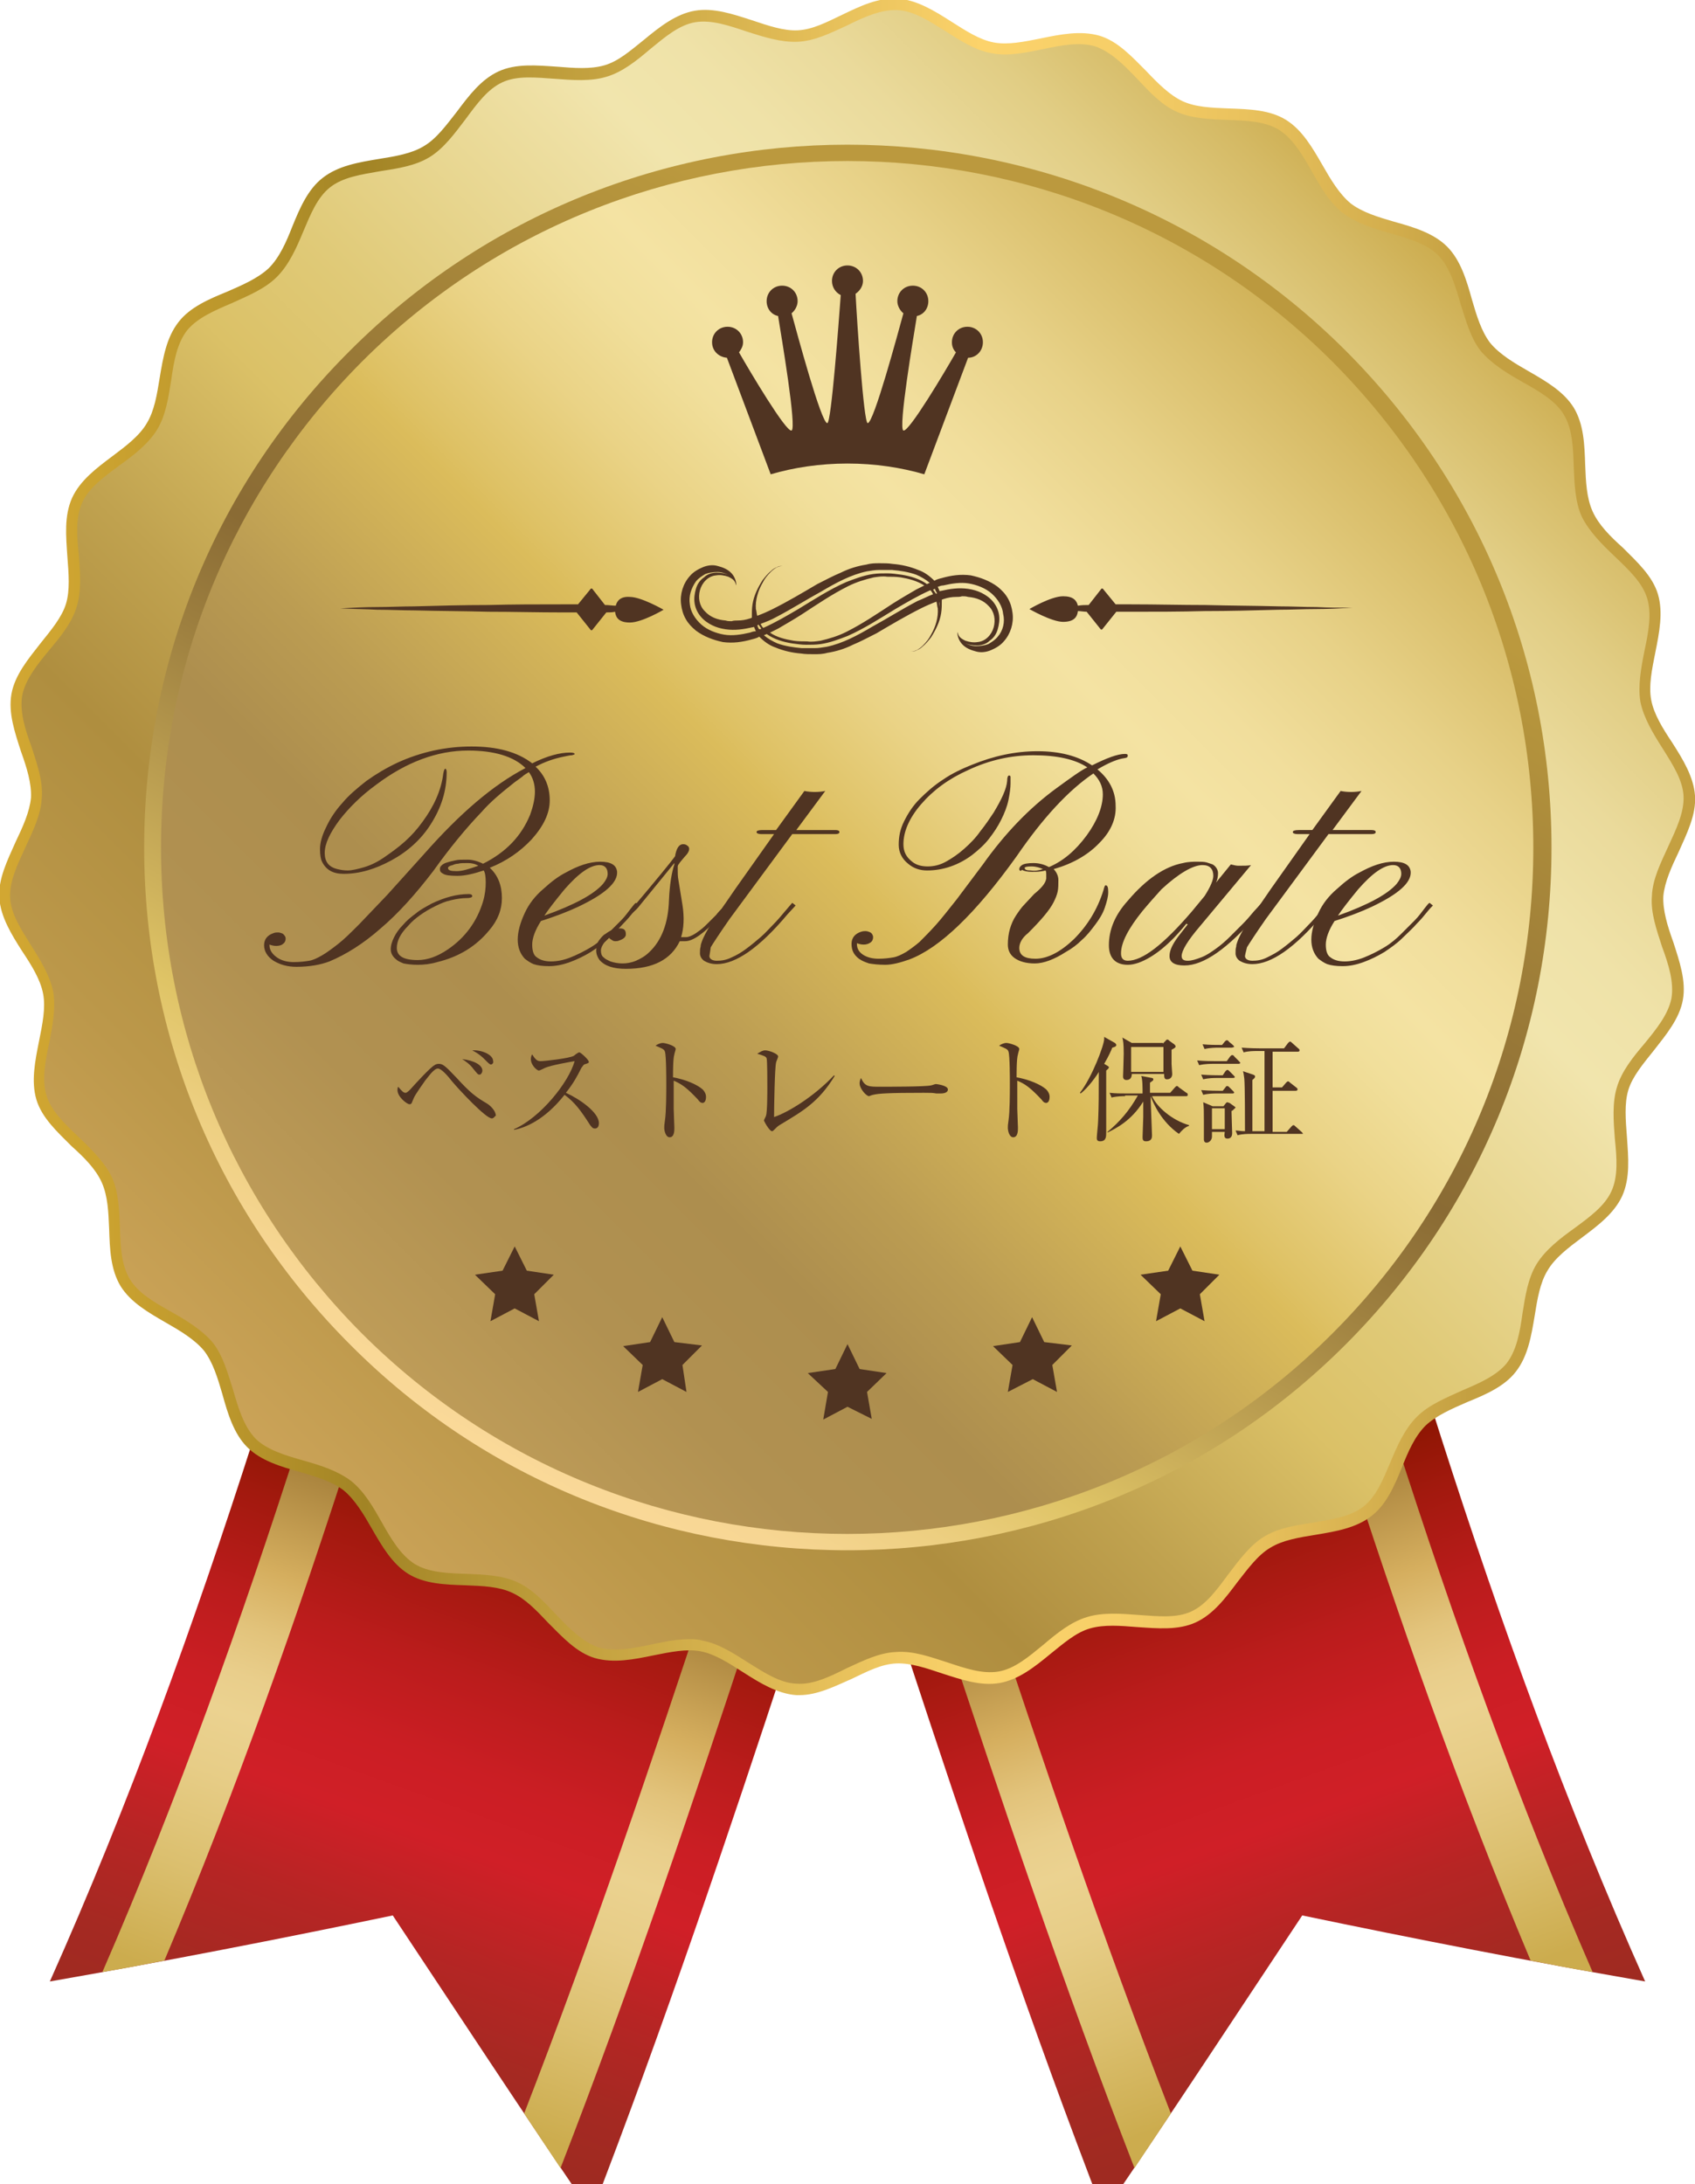 <?xml version="1.0" encoding="utf-8"?>
<!-- Generator: Adobe Illustrator 22.0.1, SVG Export Plug-In . SVG Version: 6.00 Build 0)  -->
<svg version="1.1" id="レイヤー_1" xmlns="http://www.w3.org/2000/svg" xmlns:xlink="http://www.w3.org/1999/xlink" x="0px"
	 y="0px" viewBox="0 0 251.6 324.2" style="enable-background:new 0 0 251.6 324.2;" xml:space="preserve">
<style type="text/css">
	.st0{fill:url(#SVGID_1_);}
	.st1{fill:url(#SVGID_2_);}
	.st2{fill:url(#SVGID_3_);}
	.st3{fill:url(#SVGID_4_);}
	.st4{fill:url(#SVGID_5_);}
	.st5{fill:url(#SVGID_6_);}
	.st6{fill:url(#SVGID_7_);}
	.st7{fill:url(#SVGID_8_);}
	.st8{fill:url(#SVGID_9_);}
	.st9{fill:url(#SVGID_10_);}
	.st10{fill:#503422;}
</style>
<g>
	<g>
		<g>
			<g>
				
					<linearGradient id="SVGID_1_" gradientUnits="userSpaceOnUse" x1="-473.244" y1="-904.981" x2="-473.244" y2="-1120.295" gradientTransform="matrix(0.941 0.34 -0.34 0.941 184.172 1321.088)">
					<stop  offset="0" style="stop-color:#9F2A21"/>
					<stop  offset="4.883747e-02" style="stop-color:#A52922"/>
					<stop  offset="0.114" style="stop-color:#B62524"/>
					<stop  offset="0.184" style="stop-color:#D01F27"/>
					<stop  offset="0.235" style="stop-color:#CB1E24"/>
					<stop  offset="0.297" style="stop-color:#BB1C1C"/>
					<stop  offset="0.366" style="stop-color:#A2190E"/>
					<stop  offset="0.421" style="stop-color:#891500"/>
					<stop  offset="0.616" style="stop-color:#861905"/>
					<stop  offset="0.852" style="stop-color:#7E2414"/>
					<stop  offset="1" style="stop-color:#762D21"/>
				</linearGradient>
				<path class="st0" d="M87.8,328.5c-10.1-14.8-19.8-29.6-29.5-44.2c-16.8,3.5-33.7,6.8-50.9,9.8c23.4-52.4,38.9-107.6,54.7-163.8
					c28.5,9.3,56.1,19.7,83,30.5C125.6,216.5,109.2,273.1,87.8,328.5z"/>
				
					<linearGradient id="SVGID_2_" gradientUnits="userSpaceOnUse" x1="-505.667" y1="-1091.119" x2="-505.667" y2="-912.475" gradientTransform="matrix(0.941 0.34 -0.34 0.941 184.172 1321.088)">
					<stop  offset="0" style="stop-color:#CEA962"/>
					<stop  offset="0.255" style="stop-color:#AB8643"/>
					<stop  offset="0.502" style="stop-color:#8E6929"/>
					<stop  offset="0.557" style="stop-color:#A47E39"/>
					<stop  offset="0.657" style="stop-color:#D5AE5E"/>
					<stop  offset="0.664" style="stop-color:#D7B162"/>
					<stop  offset="0.707" style="stop-color:#E2C37B"/>
					<stop  offset="0.747" style="stop-color:#E9CE8B"/>
					<stop  offset="0.779" style="stop-color:#EBD290"/>
					<stop  offset="0.83" style="stop-color:#E7CD87"/>
					<stop  offset="0.913" style="stop-color:#DBBF6E"/>
					<stop  offset="1" style="stop-color:#CCAC4E"/>
				</linearGradient>
				<path class="st1" d="M15.2,292.7c3.1-0.5,6.1-1.1,9.2-1.7c21.3-50.4,36.3-102.9,51.9-156.1c-2.5-0.9-5.1-1.7-7.7-2.6
					C52.9,187.1,37.6,241.2,15.2,292.7z"/>
				
					<linearGradient id="SVGID_3_" gradientUnits="userSpaceOnUse" x1="-439.569" y1="-1091.012" x2="-439.569" y2="-908.31" gradientTransform="matrix(0.941 0.34 -0.34 0.941 184.172 1321.088)">
					<stop  offset="0" style="stop-color:#CEA962"/>
					<stop  offset="0.255" style="stop-color:#AB8643"/>
					<stop  offset="0.502" style="stop-color:#8E6929"/>
					<stop  offset="0.557" style="stop-color:#A47E39"/>
					<stop  offset="0.657" style="stop-color:#D5AE5E"/>
					<stop  offset="0.664" style="stop-color:#D7B162"/>
					<stop  offset="0.707" style="stop-color:#E2C37B"/>
					<stop  offset="0.747" style="stop-color:#E9CE8B"/>
					<stop  offset="0.779" style="stop-color:#EBD290"/>
					<stop  offset="0.83" style="stop-color:#E7CD87"/>
					<stop  offset="0.913" style="stop-color:#DBBF6E"/>
					<stop  offset="1" style="stop-color:#CCAC4E"/>
				</linearGradient>
				<path class="st2" d="M77.8,313.7c1.8,2.7,3.6,5.4,5.4,8.1c20.9-53.9,36.9-109,55.8-163.5c-2.4-1-4.9-1.9-7.3-2.9
					C113.6,208.3,98,261.6,77.8,313.7z"/>
			</g>
			<g>
				
					<linearGradient id="SVGID_4_" gradientUnits="userSpaceOnUse" x1="-7151.556" y1="1505.488" x2="-7151.556" y2="1290.174" gradientTransform="matrix(-0.941 0.34 0.34 0.941 -7032.582 1321.088)">
					<stop  offset="0" style="stop-color:#9F2A21"/>
					<stop  offset="4.883747e-02" style="stop-color:#A52922"/>
					<stop  offset="0.114" style="stop-color:#B62524"/>
					<stop  offset="0.184" style="stop-color:#D01F27"/>
					<stop  offset="0.235" style="stop-color:#CB1E24"/>
					<stop  offset="0.297" style="stop-color:#BB1C1C"/>
					<stop  offset="0.366" style="stop-color:#A2190E"/>
					<stop  offset="0.421" style="stop-color:#891500"/>
					<stop  offset="0.616" style="stop-color:#861905"/>
					<stop  offset="0.852" style="stop-color:#7E2414"/>
					<stop  offset="1" style="stop-color:#762D21"/>
				</linearGradient>
				<path class="st3" d="M163.8,328.5c10.1-14.8,19.8-29.6,29.5-44.2c16.8,3.5,33.7,6.8,50.9,9.8c-23.4-52.4-38.9-107.6-54.7-163.8
					c-28.5,9.3-56.1,19.7-83,30.5C126,216.5,142.4,273.1,163.8,328.5z"/>
				
					<linearGradient id="SVGID_5_" gradientUnits="userSpaceOnUse" x1="-7183.98" y1="1319.35" x2="-7183.98" y2="1497.995" gradientTransform="matrix(-0.941 0.34 0.34 0.941 -7032.582 1321.088)">
					<stop  offset="0" style="stop-color:#CEA962"/>
					<stop  offset="0.255" style="stop-color:#AB8643"/>
					<stop  offset="0.502" style="stop-color:#8E6929"/>
					<stop  offset="0.557" style="stop-color:#A47E39"/>
					<stop  offset="0.657" style="stop-color:#D5AE5E"/>
					<stop  offset="0.664" style="stop-color:#D7B162"/>
					<stop  offset="0.707" style="stop-color:#E2C37B"/>
					<stop  offset="0.747" style="stop-color:#E9CE8B"/>
					<stop  offset="0.779" style="stop-color:#EBD290"/>
					<stop  offset="0.83" style="stop-color:#E7CD87"/>
					<stop  offset="0.913" style="stop-color:#DBBF6E"/>
					<stop  offset="1" style="stop-color:#CCAC4E"/>
				</linearGradient>
				<path class="st4" d="M236.4,292.7c-3.1-0.5-6.1-1.1-9.2-1.7C206,240.6,191,188.1,175.3,134.9c2.5-0.9,5.1-1.7,7.7-2.6
					C198.7,187.1,214,241.2,236.4,292.7z"/>
				
					<linearGradient id="SVGID_6_" gradientUnits="userSpaceOnUse" x1="-7117.881" y1="1319.457" x2="-7117.881" y2="1502.159" gradientTransform="matrix(-0.941 0.34 0.34 0.941 -7032.582 1321.088)">
					<stop  offset="0" style="stop-color:#CEA962"/>
					<stop  offset="0.255" style="stop-color:#AB8643"/>
					<stop  offset="0.502" style="stop-color:#8E6929"/>
					<stop  offset="0.557" style="stop-color:#A47E39"/>
					<stop  offset="0.657" style="stop-color:#D5AE5E"/>
					<stop  offset="0.664" style="stop-color:#D7B162"/>
					<stop  offset="0.707" style="stop-color:#E2C37B"/>
					<stop  offset="0.747" style="stop-color:#E9CE8B"/>
					<stop  offset="0.779" style="stop-color:#EBD290"/>
					<stop  offset="0.83" style="stop-color:#E7CD87"/>
					<stop  offset="0.913" style="stop-color:#DBBF6E"/>
					<stop  offset="1" style="stop-color:#CCAC4E"/>
				</linearGradient>
				<path class="st5" d="M173.8,313.7c-1.8,2.7-3.6,5.4-5.4,8.1c-20.9-53.9-36.9-109-55.8-163.5c2.4-1,4.9-1.9,7.3-2.9
					C137.9,208.3,153.6,261.6,173.8,313.7z"/>
			</g>
		</g>
	</g>
	<g>
		<g>
			
				<linearGradient id="SVGID_7_" gradientUnits="userSpaceOnUse" x1="-184.256" y1="284.872" x2="66.072" y2="284.872" gradientTransform="matrix(0.707 -0.707 0.707 0.707 -33.867 -117.434)">
				<stop  offset="0" style="stop-color:#CBA358"/>
				<stop  offset="0.112" style="stop-color:#BC984A"/>
				<stop  offset="0.238" style="stop-color:#AF8E3F"/>
				<stop  offset="0.333" style="stop-color:#C0A24F"/>
				<stop  offset="0.452" style="stop-color:#DBC167"/>
				<stop  offset="0.532" style="stop-color:#E0CA78"/>
				<stop  offset="0.69" style="stop-color:#EFE1A6"/>
				<stop  offset="0.713" style="stop-color:#F1E5AD"/>
				<stop  offset="0.768" style="stop-color:#EFE2A8"/>
				<stop  offset="0.829" style="stop-color:#EADA9B"/>
				<stop  offset="0.893" style="stop-color:#E1CD84"/>
				<stop  offset="0.959" style="stop-color:#D5BA65"/>
				<stop  offset="1" style="stop-color:#CCAC4E"/>
			</linearGradient>
			<path class="st6" d="M214.3,37.3c3.5,3.5,3.3,10.4,6.3,14.2c3.1,3.9,9.8,5.3,12.3,9.5c2.6,4.3,0.7,10.8,2.7,15.3
				c2,4.5,8.2,7.5,9.6,12.2c1.5,4.7-1.9,10.7-1,15.5c0.9,4.9,6.1,9.2,6.4,14.2c0.3,4.9-4.4,9.9-4.7,14.8c-0.3,4.9,3.8,10.4,2.9,15.3
				c-0.9,4.9-6.6,8.5-8.1,13.3c-1.5,4.7,1.2,11-0.9,15.5c-2,4.5-8.5,6.7-11.1,10.9c-2.5,4.2-1.5,10.9-4.6,14.9
				c-3,3.8-9.8,4.4-13.4,8c-3.5,3.5-4.1,10.3-8,13.4c-3.9,3.1-10.7,2-14.9,4.6c-4.3,2.6-6.5,9-10.9,11.1c-4.5,2-10.8-0.6-15.5,0.9
				c-4.7,1.5-8.4,7.2-13.3,8.1c-4.9,0.9-10.4-3.2-15.3-2.9c-4.9,0.3-9.9,5-14.8,4.7c-4.9-0.3-9.3-5.6-14.2-6.4
				c-4.9-0.9-10.8,2.5-15.5,1c-4.7-1.5-7.7-7.6-12.2-9.6c-4.5-2-11.1-0.2-15.3-2.7c-4.2-2.5-5.6-9.2-9.5-12.3
				c-3.8-3-10.7-2.8-14.2-6.3c-3.5-3.5-3.3-10.4-6.3-14.2c-3.1-3.9-9.8-5.3-12.3-9.5c-2.6-4.3-0.7-10.8-2.7-15.3
				c-2-4.5-8.2-7.5-9.6-12.2c-1.5-4.7,1.9-10.7,1-15.5c-0.9-4.9-6.1-9.2-6.4-14.2c-0.3-4.9,4.4-9.9,4.7-14.8
				c0.3-4.9-3.8-10.4-2.9-15.3c0.9-4.9,6.6-8.5,8.1-13.3c1.5-4.7-1.2-11,0.9-15.5c2-4.5,8.5-6.7,11.1-10.9
				c2.5-4.2,1.5-10.9,4.6-14.9c3-3.8,9.8-4.4,13.4-8c3.5-3.5,4.1-10.3,8-13.4c3.9-3.1,10.7-2,14.9-4.6c4.3-2.6,6.5-9,10.9-11.1
				c4.5-2,10.8,0.6,15.5-0.9c4.7-1.5,8.4-7.2,13.3-8.1c4.9-0.9,10.4,3.2,15.3,2.9c4.9-0.3,9.9-5,14.8-4.7c4.9,0.3,9.3,5.6,14.2,6.4
				c4.9,0.9,10.8-2.5,15.5-1c4.7,1.5,7.7,7.6,12.2,9.6c4.5,2,11.1,0.2,15.3,2.7c4.2,2.5,5.6,9.2,9.5,12.3
				C203.9,34,210.7,33.7,214.3,37.3z"/>
			<g>
				<linearGradient id="SVGID_8_" gradientUnits="userSpaceOnUse" x1="251.566" y1="125.783" x2="9.094947e-13" y2="125.783">
					<stop  offset="0.133" style="stop-color:#C4A041"/>
					<stop  offset="0.18" style="stop-color:#D3AE4D"/>
					<stop  offset="0.266" style="stop-color:#EAC25D"/>
					<stop  offset="0.348" style="stop-color:#F7CF68"/>
					<stop  offset="0.421" style="stop-color:#FCD36B"/>
					<stop  offset="0.716" style="stop-color:#B49433"/>
					<stop  offset="0.785" style="stop-color:#A28425"/>
					<stop  offset="0.867" style="stop-color:#BC972C"/>
					<stop  offset="0.942" style="stop-color:#CCA330"/>
					<stop  offset="1" style="stop-color:#D2A732"/>
				</linearGradient>
				<path class="st7" d="M118.7,251.6c-0.2,0-0.3,0-0.5,0c-2.8-0.2-5.4-1.8-7.9-3.4c-2.2-1.4-4.2-2.7-6.3-3.1
					c-2.1-0.4-4.5,0.1-7,0.6c-2.9,0.6-5.9,1.2-8.7,0.4c-2.7-0.8-4.8-3.1-6.9-5.2c-1.8-1.9-3.4-3.6-5.4-4.5c-1.9-0.9-4.3-1-6.9-1.1
					c-3-0.1-6.1-0.2-8.5-1.7c-2.4-1.5-3.9-4.1-5.4-6.7c-1.2-2.1-2.5-4.3-4.2-5.7c-1.7-1.3-4-2-6.4-2.7c-2.9-0.8-5.9-1.7-7.9-3.7
					c-2-2-2.9-5-3.7-7.9c-0.7-2.4-1.4-4.7-2.7-6.4c-1.4-1.7-3.6-3-5.7-4.2c-2.6-1.5-5.2-3-6.7-5.4c-1.5-2.5-1.6-5.5-1.7-8.5
					c-0.1-2.5-0.2-4.9-1.1-6.9c-0.9-2-2.6-3.7-4.5-5.4c-2.1-2.1-4.4-4.2-5.2-6.9c-0.8-2.7-0.2-5.7,0.4-8.7c0.5-2.5,1-4.9,0.6-7
					c-0.4-2.1-1.7-4.2-3.1-6.3c-1.6-2.5-3.2-5.1-3.4-7.9c-0.2-2.8,1.2-5.6,2.4-8.3c1.1-2.3,2.1-4.5,2.3-6.6c0.1-2.1-0.6-4.4-1.5-6.9
					c-0.9-2.8-1.9-5.7-1.4-8.5c0.5-2.8,2.5-5.2,4.3-7.5c1.6-2,3.2-3.9,3.8-5.9c0.6-2,0.4-4.4,0.2-7c-0.2-3-0.5-6,0.7-8.7
					c1.2-2.6,3.6-4.4,6-6.2c2-1.5,4-3,5.1-4.9c1.1-1.8,1.5-4.2,1.9-6.7c0.5-3,1-6,2.8-8.3c1.7-2.2,4.5-3.4,7.2-4.5
					c2.3-1,4.6-2,6.2-3.5c1.6-1.6,2.6-3.9,3.5-6.2c1.1-2.7,2.3-5.5,4.5-7.2c2.3-1.8,5.3-2.3,8.3-2.8c2.5-0.4,4.9-0.8,6.7-1.9
					c1.9-1.1,3.4-3.2,4.9-5.1c1.8-2.4,3.6-4.8,6.2-6c2.6-1.2,5.7-0.9,8.7-0.7c2.5,0.2,4.9,0.4,7-0.2c2.1-0.6,3.9-2.2,5.9-3.8
					c2.3-1.9,4.7-3.8,7.5-4.3c2.8-0.5,5.7,0.5,8.5,1.4c2.4,0.8,4.7,1.6,6.8,1.5c2.2-0.1,4.3-1.2,6.6-2.3c2.7-1.3,5.4-2.6,8.3-2.4
					c2.8,0.2,5.4,1.8,7.9,3.4c2.2,1.4,4.2,2.7,6.3,3.1c2.1,0.4,4.5-0.1,7-0.6c2.9-0.6,5.9-1.2,8.7-0.4c2.7,0.8,4.8,3.1,6.9,5.2
					c1.8,1.9,3.5,3.6,5.4,4.5c1.9,0.9,4.3,1,6.9,1.1c3,0.1,6.1,0.2,8.5,1.7c2.4,1.5,3.9,4.1,5.4,6.7c1.2,2.1,2.5,4.3,4.2,5.7
					c1.7,1.3,4,2,6.4,2.7c2.9,0.8,5.9,1.7,7.9,3.7l0,0l0,0c2,2,2.9,5,3.7,7.9c0.7,2.4,1.4,4.7,2.7,6.4c1.4,1.7,3.6,3,5.7,4.2
					c2.6,1.5,5.2,3,6.7,5.4c1.5,2.5,1.6,5.5,1.7,8.5c0.1,2.5,0.2,4.9,1.1,6.9c0.9,2,2.6,3.7,4.5,5.4c2.1,2.1,4.4,4.2,5.2,6.9
					c0.8,2.7,0.2,5.7-0.4,8.7c-0.5,2.5-1,4.9-0.6,7c0.4,2.1,1.7,4.2,3.1,6.3c1.6,2.5,3.2,5.1,3.4,7.9c0.2,2.8-1.2,5.6-2.4,8.3
					c-1.1,2.3-2.1,4.5-2.3,6.6c-0.1,2.1,0.6,4.4,1.5,6.9c0.9,2.8,1.9,5.7,1.4,8.5c-0.5,2.8-2.5,5.2-4.3,7.5c-1.6,2-3.2,3.9-3.8,5.9
					c-0.6,2-0.4,4.4-0.2,7c0.2,3,0.5,6-0.7,8.7c-1.2,2.6-3.6,4.4-6,6.2c-2,1.5-4,3-5.1,4.9c-1.1,1.8-1.5,4.2-1.9,6.7
					c-0.5,3-1,6-2.8,8.3c-1.7,2.2-4.5,3.4-7.2,4.5c-2.3,1-4.6,2-6.2,3.5c-1.6,1.6-2.6,3.9-3.5,6.2c-1.1,2.7-2.3,5.5-4.5,7.2
					c-2.3,1.8-5.3,2.3-8.3,2.8c-2.5,0.4-4.9,0.8-6.7,1.9c-1.9,1.1-3.4,3.2-4.9,5.1c-1.8,2.4-3.6,4.8-6.2,6c-2.6,1.2-5.7,0.9-8.7,0.7
					c-2.5-0.2-4.9-0.4-7,0.2c-2.1,0.6-3.9,2.2-5.9,3.8c-2.3,1.9-4.7,3.8-7.5,4.3c-2.8,0.5-5.7-0.5-8.5-1.4c-2.4-0.8-4.7-1.6-6.9-1.5
					c-2.2,0.1-4.3,1.2-6.6,2.3C123.9,250.3,121.3,251.6,118.7,251.6z M102.3,243.3c0.6,0,1.3,0,1.9,0.2c2.4,0.4,4.7,1.9,6.9,3.3
					c2.4,1.5,4.7,3,7.1,3.1c2.4,0.2,4.9-1,7.5-2.3c2.4-1.1,4.8-2.3,7.3-2.4c2.5-0.2,5,0.7,7.5,1.5c2.7,0.9,5.3,1.8,7.7,1.4
					c2.4-0.4,4.5-2.2,6.7-4c2-1.7,4.1-3.4,6.5-4.1c2.3-0.7,5-0.5,7.6-0.3c2.9,0.2,5.6,0.5,7.8-0.5c2.2-1,3.8-3.2,5.5-5.5
					c1.6-2.1,3.2-4.3,5.3-5.6c2.1-1.3,4.7-1.7,7.3-2.1c2.9-0.5,5.6-0.9,7.5-2.4c1.9-1.5,2.9-4,4-6.6c1-2.4,2.1-4.9,3.9-6.7
					c1.8-1.8,4.3-2.8,6.7-3.9c2.6-1.1,5.1-2.2,6.6-4c1.5-1.9,2-4.6,2.4-7.5c0.4-2.5,0.8-5.2,2.1-7.3c1.3-2.1,3.5-3.8,5.6-5.3
					c2.3-1.7,4.5-3.3,5.5-5.5c1-2.2,0.8-4.9,0.5-7.8c-0.2-2.6-0.4-5.3,0.3-7.6c0.7-2.4,2.4-4.5,4.1-6.5c1.8-2.2,3.5-4.3,4-6.7
					c0.4-2.4-0.4-5-1.4-7.7c-0.8-2.5-1.7-5-1.5-7.5c0.1-2.5,1.3-4.9,2.4-7.3c1.2-2.6,2.4-5.1,2.3-7.5c-0.1-2.4-1.6-4.7-3.1-7.1
					c-1.4-2.2-2.8-4.5-3.3-6.9c-0.4-2.4,0.1-5.1,0.6-7.6c0.6-2.8,1.1-5.5,0.4-7.8c-0.7-2.3-2.7-4.2-4.8-6.2
					c-1.9-1.8-3.8-3.7-4.9-5.9c-1-2.2-1.1-4.9-1.2-7.5c-0.1-2.9-0.2-5.6-1.5-7.7c-1.2-2-3.6-3.4-6.1-4.8c-2.3-1.3-4.6-2.7-6.2-4.6
					c-1.5-1.9-2.2-4.5-3-7c-0.8-2.8-1.6-5.4-3.3-7.2l0,0c-1.7-1.7-4.4-2.5-7.2-3.3c-2.5-0.7-5-1.5-7-3c-2-1.6-3.3-3.9-4.6-6.2
					c-1.4-2.5-2.8-4.8-4.8-6.1c-2.1-1.3-4.8-1.4-7.7-1.5c-2.6-0.1-5.3-0.2-7.5-1.2c-2.3-1-4.1-3-5.9-4.9c-2-2.1-3.9-4-6.2-4.8
					c-2.3-0.7-5-0.2-7.8,0.4c-2.5,0.5-5.2,1.1-7.6,0.6c-2.4-0.4-4.7-1.9-6.9-3.3c-2.4-1.5-4.7-3-7.1-3.1c-2.4-0.1-4.9,1-7.5,2.3
					c-2.4,1.1-4.8,2.3-7.3,2.4c-2.5,0.1-5-0.7-7.5-1.5c-2.7-0.9-5.3-1.8-7.7-1.4c-2.4,0.4-4.5,2.2-6.7,4c-2,1.7-4.1,3.4-6.5,4.1
					c-2.3,0.7-5,0.5-7.6,0.3c-2.9-0.2-5.6-0.5-7.8,0.5c-2.2,1-3.8,3.2-5.5,5.5c-1.6,2.1-3.2,4.3-5.3,5.6c-2.1,1.3-4.7,1.7-7.3,2.1
					c-2.9,0.5-5.6,0.9-7.5,2.4c-1.9,1.5-2.9,4-4,6.6c-1,2.4-2.1,4.9-3.9,6.7c-1.8,1.8-4.3,2.8-6.7,3.9c-2.6,1.1-5.1,2.2-6.6,4
					c-1.5,1.9-2,4.6-2.4,7.5c-0.4,2.5-0.8,5.2-2.1,7.3c-1.3,2.1-3.5,3.8-5.6,5.3c-2.3,1.7-4.5,3.3-5.5,5.5c-1,2.2-0.8,4.9-0.5,7.8
					c0.2,2.6,0.4,5.3-0.3,7.6c-0.7,2.4-2.4,4.5-4.1,6.5c-1.8,2.2-3.5,4.3-4,6.7c-0.4,2.4,0.4,5,1.4,7.7c0.8,2.5,1.7,5,1.5,7.5
					c-0.1,2.5-1.3,4.9-2.4,7.3c-1.2,2.6-2.4,5.1-2.3,7.5c0.1,2.4,1.6,4.7,3.1,7.1c1.4,2.2,2.8,4.5,3.3,6.9c0.4,2.4-0.1,5.1-0.6,7.6
					c-0.6,2.8-1.1,5.5-0.4,7.8c0.7,2.3,2.7,4.2,4.8,6.2c1.9,1.8,3.8,3.7,4.9,5.9c1,2.2,1.1,4.9,1.2,7.5c0.1,2.9,0.2,5.6,1.5,7.7
					c1.2,2,3.6,3.4,6.1,4.8c2.3,1.3,4.6,2.7,6.2,4.6c1.5,1.9,2.2,4.5,3,7c0.8,2.8,1.6,5.4,3.3,7.2c1.7,1.7,4.4,2.5,7.2,3.3
					c2.5,0.7,5,1.5,7,3c2,1.6,3.3,3.9,4.6,6.2c1.4,2.5,2.8,4.8,4.8,6.1c2.1,1.3,4.8,1.4,7.7,1.5c2.6,0.1,5.3,0.2,7.5,1.2
					c2.3,1,4.1,3,5.9,4.9c2,2.1,3.9,4,6.2,4.8c2.3,0.7,5,0.2,7.8-0.4C98.5,243.7,100.4,243.3,102.3,243.3z"/>
			</g>
		</g>
		<g>
			<linearGradient id="SVGID_9_" gradientUnits="userSpaceOnUse" x1="39.048" y1="212.518" x2="201.691" y2="49.875">
				<stop  offset="0" style="stop-color:#CEA962"/>
				<stop  offset="9.215809e-02" style="stop-color:#BE9C58"/>
				<stop  offset="0.202" style="stop-color:#B19151"/>
				<stop  offset="0.309" style="stop-color:#AD8E4E"/>
				<stop  offset="0.388" style="stop-color:#BB9C52"/>
				<stop  offset="0.52" style="stop-color:#DBBC5B"/>
				<stop  offset="0.537" style="stop-color:#DEC164"/>
				<stop  offset="0.613" style="stop-color:#EAD386"/>
				<stop  offset="0.675" style="stop-color:#F1DF9B"/>
				<stop  offset="0.716" style="stop-color:#F4E3A3"/>
				<stop  offset="0.768" style="stop-color:#F1DE9C"/>
				<stop  offset="0.847" style="stop-color:#E7D187"/>
				<stop  offset="0.942" style="stop-color:#D7BB66"/>
				<stop  offset="1" style="stop-color:#CCAC4E"/>
			</linearGradient>
			<circle class="st8" cx="125.8" cy="125.8" r="103.2"/>
			
				<linearGradient id="SVGID_10_" gradientUnits="userSpaceOnUse" x1="171.232" y1="-16.493" x2="117.178" y2="-218.223" gradientTransform="matrix(0.707 0.707 -0.707 0.707 -59.169 106.8)">
				<stop  offset="0" style="stop-color:#FAD999"/>
				<stop  offset="4.529119e-02" style="stop-color:#F7D693"/>
				<stop  offset="0.107" style="stop-color:#EDCF81"/>
				<stop  offset="0.175" style="stop-color:#DFC466"/>
				<stop  offset="0.23" style="stop-color:#CEB25C"/>
				<stop  offset="0.403" style="stop-color:#9D7F3F"/>
				<stop  offset="0.487" style="stop-color:#8A6B34"/>
				<stop  offset="0.613" style="stop-color:#977737"/>
				<stop  offset="0.843" style="stop-color:#B8973D"/>
				<stop  offset="0.859" style="stop-color:#BB993E"/>
			</linearGradient>
			<path class="st9" d="M125.8,230.1C99,230.1,72.3,220,52,199.6c-19.7-19.7-30.6-45.9-30.6-73.8C21.4,97.9,32.2,71.7,52,52
				c40.7-40.7,106.9-40.7,147.7,0c19.7,19.7,30.6,45.9,30.6,73.8c0,27.9-10.9,54.1-30.6,73.8C179.3,220,152.5,230.1,125.8,230.1z
				 M125.8,23.9c-26.1,0-52.2,9.9-72.1,29.8C34.5,73,23.9,98.6,23.9,125.8c0,27.2,10.6,52.8,29.8,72.1c39.7,39.7,104.4,39.7,144.1,0
				c19.2-19.2,29.8-44.8,29.8-72.1c0-27.2-10.6-52.8-29.8-72.1C178,33.9,151.9,23.9,125.8,23.9z"/>
		</g>
	</g>
</g>
<path class="st10" d="M107.9,53.1l6.5,17.3c3.4-1,7.3-1.6,11.4-1.6c4.1,0,8,0.6,11.4,1.6l6.5-17.3c1.2,0,2.2-1,2.2-2.3
	c0-1.3-1-2.3-2.3-2.3c-1.3,0-2.3,1-2.3,2.3c0,0.6,0.2,1.1,0.6,1.5c-1.6,2.8-7,11.9-7.8,11.6c-0.8-0.3,1.5-13.9,2-17
	c1-0.2,1.7-1.1,1.7-2.2c0-1.3-1-2.3-2.3-2.3c-1.3,0-2.3,1-2.3,2.3c0,0.7,0.4,1.4,0.9,1.8c-0.8,2.9-4.4,16.3-5.3,16.3
	c-0.6,0-1.6-15.3-1.8-19.2c0.6-0.4,1.1-1.1,1.1-1.9c0-1.3-1-2.3-2.3-2.3c-1.3,0-2.3,1-2.3,2.3c0,0.9,0.5,1.7,1.3,2.1
	c-0.3,4-1.4,19-2,19c-0.9,0-4.5-13.4-5.3-16.3c0.5-0.4,0.9-1.1,0.9-1.8c0-1.3-1-2.3-2.3-2.3c-1.3,0-2.3,1-2.3,2.3
	c0,1.1,0.7,2,1.7,2.2c0.5,3.1,2.8,16.7,2,17c-0.8,0.3-6.2-8.8-7.8-11.6c0.3-0.4,0.6-0.9,0.6-1.5c0-1.3-1-2.3-2.3-2.3
	c-1.3,0-2.3,1-2.3,2.3C105.7,52.1,106.7,53,107.9,53.1z"/>
<g>
	<g>
		<path class="st10" d="M66.4,128c0.3-0.1,0.7-0.2,1.2-0.3c0.4-0.1,1-0.1,1.8-0.1c0.7,0,1.5,0.2,2.3,0.6c3.4-1.7,5.7-4.1,7-7.3
			c0.4-1.1,0.7-2.3,0.7-3.4s-0.3-2.1-0.9-2.9c-0.3,0.2-0.7,0.4-1,0.7l-1.1,0.8c-1.9,1.5-3.6,2.9-4.9,4.4c-2.3,2.4-4.7,5.3-7.2,8.8
			c-2.6,3.4-5.2,6.3-7.8,8.5c-2.6,2.3-5.2,3.9-7.6,4.9c-1.3,0.5-3,0.8-4.9,0.8c-1.3,0-2.4-0.3-3.4-0.9c-0.9-0.6-1.4-1.4-1.4-2.3
			c0-0.9,0.5-1.5,1.4-1.8c0.2-0.1,0.5-0.1,0.7-0.1c0.2,0,0.5,0.1,0.7,0.2c0.2,0.2,0.4,0.4,0.4,0.7c0,0.3-0.1,0.6-0.4,0.8
			c-0.2,0.2-0.6,0.3-1,0.3s-0.7-0.1-1-0.2v0.1c0,0.7,0.4,1.3,1.1,1.8c0.7,0.5,1.6,0.7,2.5,0.7s1.7-0.1,2.3-0.2
			c0.6-0.1,1.2-0.4,1.9-0.8c0.7-0.4,1.5-1,2.4-1.7s1.9-1.7,3.1-2.9l4.2-4.4l5.5-6.1c5.3-6,10.2-10.2,15-12.7
			c-1.7-1.7-4.6-2.6-8.5-2.6c-4.6,0-9.2,1.7-13.7,5.1c-2.2,1.6-4,3.4-5.4,5.2c-1.4,1.9-2.2,3.5-2.2,4.9c0,1.3,0.6,2.1,1.9,2.4
			c0.4,0.1,0.9,0.2,1.5,0.2c0.6,0,1.5-0.2,2.5-0.5c1-0.3,2-0.8,3-1.5s2-1.4,3-2.3c1-0.9,1.8-1.8,2.6-2.9c1.7-2.3,2.8-4.7,3.1-7.2
			c0.1-0.5,0.2-0.7,0.3-0.7c0.1,0,0.2,0.2,0.2,0.5c0,2.8-0.8,5.3-2.4,7.8c-1.4,2.2-3.4,4-5.8,5.3c-2.4,1.3-4.7,2-7.1,2
			c-1.6,0-2.6-0.6-3.2-1.8c-0.2-0.4-0.3-1-0.3-1.9s0.3-2,0.9-3.2c0.6-1.3,1.4-2.5,2.4-3.6c1-1.2,2.2-2.2,3.6-3.3
			c1.4-1,2.9-1.9,4.6-2.7c3.5-1.6,7.2-2.4,11-2.4s6.8,0.8,9,2.5c2.2-1.1,4.1-1.6,5.6-1.6c0.5,0,0.7,0.1,0.7,0.2
			c0,0.1-0.1,0.1-0.4,0.2c-0.3,0-0.7,0.1-1.2,0.2c-1.5,0.3-2.9,0.8-4.2,1.5c1.4,1.3,2.1,3,2.1,5c0,1.9-0.9,3.8-2.7,5.8
			c-1.7,1.8-3.7,3.2-6.2,4.2c1.2,1.1,1.8,2.6,1.8,4.5c0,1.7-0.6,3.3-1.9,4.8c-1.9,2.3-4.4,3.9-7.7,4.7c-1,0.3-2,0.4-2.9,0.4
			s-1.6-0.1-2.1-0.2c-0.5-0.2-0.9-0.4-1.1-0.6c-0.5-0.4-0.8-0.9-0.8-1.5c0-0.6,0.2-1.2,0.5-1.8c0.3-0.6,0.7-1.2,1.3-1.8
			c0.5-0.6,1.2-1.2,1.9-1.7c0.7-0.6,1.5-1,2.4-1.5c1.9-0.9,3.7-1.4,5.5-1.4c0.3,0,0.5,0.1,0.5,0.3s-0.3,0.3-0.9,0.3
			c-0.6,0-1.3,0.1-2.2,0.3s-1.6,0.5-2.4,0.9c-0.8,0.4-1.5,0.8-2.2,1.3c-0.7,0.5-1.3,1-1.8,1.6c-1.2,1.2-1.7,2.3-1.7,3.3
			c0,1.2,1,1.8,3.1,1.8c1.4,0,2.9-0.5,4.5-1.6c2.5-1.7,4.3-4.1,5.2-7.1c0.3-1,0.4-2,0.4-2.8c0-0.9-0.1-1.5-0.3-1.8
			c-1.5,0.5-2.8,0.8-3.9,0.8s-1.8-0.1-2.1-0.3c-0.4-0.2-0.5-0.4-0.5-0.7s0.1-0.4,0.3-0.6C65.7,128.3,66,128.1,66.4,128z M71,128.5
			c-0.5-0.3-1-0.4-1.6-0.4c-0.6,0-1.1,0-1.4,0.1c-0.3,0-0.6,0.1-0.8,0.2c-0.5,0.1-0.7,0.3-0.7,0.4c0,0.4,0.4,0.5,1.3,0.5
			C68.6,129.3,69.6,129,71,128.5z"/>
		<path class="st10" d="M87.7,141.3c-1,0.6-2,1.1-3.1,1.5s-2.1,0.6-3.1,0.6s-1.7-0.1-2.3-0.3c-0.5-0.2-0.9-0.5-1.3-0.8
			c-1.4-1.5-1.4-3.8,0-6.8c0.6-1.3,1.5-2.5,2.8-3.6c1.2-1.1,2.3-1.9,3.3-2.4c1.8-1,3.5-1.6,5.1-1.6c1.6,0,2.4,0.5,2.5,1.5
			c0.1,1.6-1.8,3.3-5.8,5.2c-1.5,0.7-3.3,1.4-5.5,2.1c-0.9,1.4-1.3,2.6-1.3,3.5c0,0.9,0.2,1.6,0.7,1.9c0.5,0.4,1.2,0.6,2.1,0.6
			c0.9,0,1.9-0.2,2.9-0.6s2-0.9,3-1.5s1.8-1.3,2.5-2c0.7-0.7,1.4-1.4,2-2c0.6-0.6,1-1.2,1.4-1.7c0.4-0.5,0.6-0.8,0.8-0.9l0.5,0.4
			c-0.2,0.2-0.5,0.5-0.9,1c-0.4,0.5-0.9,1.1-1.5,1.7c-0.6,0.7-1.3,1.3-2.1,2.1S88.6,140.7,87.7,141.3z M80.8,135.9
			c4.5-1.6,7.4-3.2,8.7-4.7c0.4-0.5,0.7-1,0.7-1.5c0-0.8-0.4-1.3-1.2-1.3c-1.4,0-3.1,1.2-5.2,3.6C82.4,133.7,81.4,135,80.8,135.9z"
			/>
		<path class="st10" d="M101.1,139.1c0.2,0,0.4,0,0.7,0c0.3,0,0.6-0.1,1-0.3c0.4-0.2,0.8-0.5,1.2-0.8c0.4-0.3,0.8-0.7,1.2-1.1
			c0.4-0.4,0.8-0.8,1.1-1.1c0.3-0.4,0.6-0.7,0.9-1l0.5-0.7l0.5,0.4c-0.2,0.2-0.4,0.4-0.7,0.7l-0.9,1.1c-2.1,2.2-3.7,3.4-4.9,3.4
			h-0.4c-0.1,0-0.2,0-0.4,0c-1.3,2.7-3.9,4.1-8,4.1c-1.8,0-3.1-0.4-3.9-1.3c-0.3-0.4-0.5-0.9-0.5-1.4s0.1-1.1,0.4-1.5
			c0.3-0.4,0.6-0.8,1-1c0.8-0.6,1.4-0.8,2.1-0.8s0.9,0.3,0.9,0.9c0,0.4-0.4,0.7-1,0.9c-0.2,0.1-0.4,0.1-0.6,0.1
			c-0.2,0-0.4-0.1-0.5-0.2c-0.2-0.1-0.3-0.2-0.4-0.3c-0.1,0.1-0.2,0.2-0.3,0.3c-0.1,0.1-0.3,0.3-0.4,0.4c-0.3,0.4-0.5,0.8-0.5,1.2
			c0,0.4,0.1,0.8,0.4,1c0.3,0.3,0.6,0.4,1,0.6c0.6,0.2,1.2,0.3,1.8,0.3c0.6,0,1.3-0.1,2-0.4s1.4-0.7,2-1.3c1.8-1.7,2.8-4.3,2.9-7.7
			c0.1-2.3,0.4-4.1,0.8-5.3c0,0,0-0.1,0-0.2l-5.3,6.5c-0.3,0.4-0.6,0.6-0.9,0.9c-0.2,0-0.3,0-0.4-0.1c0-0.1,0-0.2,0.2-0.4
			c3.9-4.6,6-7.2,6.5-7.9c0.2-1.2,0.6-1.8,1.2-1.8c0.3,0,0.5,0.1,0.6,0.2c0.2,0.1,0.3,0.3,0.3,0.5c0,0.3-0.2,0.7-0.7,1.2
			c-0.4,0.5-0.7,0.8-0.8,1c-0.1,0.1-0.2,0.3-0.2,0.4c0,0.1,0,0.2,0,0.3v0.3c0,0.4,0,0.9,0.1,1.4l0.6,3.7
			C101.6,136.2,101.5,137.8,101.1,139.1z"/>
		<path class="st10" d="M105.3,141.9c0,0.4,0.4,0.7,1.1,0.7s1.4-0.1,2.2-0.5c0.7-0.3,1.4-0.7,2.2-1.3s1.4-1.1,2.1-1.7
			c0.7-0.6,1.3-1.3,1.9-1.9s1.1-1.2,1.6-1.8l1.2-1.4l0.5,0.4l-1.2,1.3c-4.2,5-7.7,7.4-10.5,7.4c-0.8,0-1.4-0.2-1.9-0.5
			c-0.4-0.3-0.6-0.7-0.6-1.1s0-0.7,0.1-1c0-0.3,0.1-0.5,0.2-0.8c0.1-0.3,0.3-0.7,0.5-1.1c0.2-0.4,0.5-0.9,0.9-1.5l3.5-5.1l5.8-8.2
			H113c-0.4,0-0.7-0.1-0.7-0.3c0-0.2,0.3-0.3,0.9-0.3h2l4.2-5.8c1,0.2,2.1,0.2,3.1,0l-4.3,5.8h5.8c0.4,0,0.6,0.1,0.6,0.3
			c0,0.2-0.2,0.3-0.6,0.3h-6.4l-9.3,12.6c-1.6,2.3-2.5,3.7-2.8,4.2C105.4,141.4,105.3,141.8,105.3,141.9z"/>
		<path class="st10" d="M151.3,129c0-0.2,0.1-0.4,0.4-0.6c0.3-0.2,0.9-0.3,1.7-0.3s1.6,0.2,2.3,0.6c2.1-0.9,3.9-2.4,5.6-4.7
			c1.6-2.2,2.4-4.3,2.4-6.1c0-1.2-0.5-2.2-1.4-3.1c-3.7,2.5-7.5,6.6-11.4,12.3c-6.1,8.5-11.4,13.6-15.9,15.3
			c-1.4,0.5-2.6,0.8-3.6,0.8s-1.8-0.1-2.4-0.2c-0.6-0.2-1.1-0.4-1.5-0.7c-0.8-0.6-1.1-1.3-1.1-2.2c0-0.9,0.5-1.5,1.4-1.8
			c0.3-0.1,0.5-0.1,0.7-0.1s0.5,0.1,0.7,0.2s0.4,0.4,0.4,0.7s-0.1,0.6-0.4,0.8s-0.6,0.3-1,0.3s-0.7-0.1-1-0.2v0.1
			c0,0.7,0.3,1.2,0.9,1.6s1.4,0.6,2.3,0.6c0.9,0,1.6-0.1,2.2-0.2s1.2-0.4,1.9-0.8c0.6-0.4,1.3-0.9,2-1.5c0.7-0.7,1.5-1.5,2.4-2.5
			s1.9-2.3,3.1-3.8l3.9-5.2c3.2-4.5,6.8-8.3,10.9-11.3c2.2-1.6,3.7-2.7,4.6-3.1c-1.8-1.2-4.5-1.8-8-1.8c-3.3,0-6.5,0.7-9.7,2.2
			c-2.9,1.3-5.2,3-7,5.1c-1.8,2.1-2.6,4.1-2.6,5.9c0,1.1,0.4,1.9,1.3,2.6c0.6,0.5,1.4,0.7,2.3,0.7c0.9,0,1.8-0.2,2.7-0.7
			c0.9-0.5,1.8-1.1,2.7-1.9c0.9-0.8,1.7-1.6,2.4-2.6c0.8-1,1.4-1.9,2-2.8c1.2-2,1.9-3.5,2-4.7c0-0.5,0.1-0.8,0.3-0.8
			c0.1,0,0.2,0.1,0.2,0.2c0,0.1,0,0.5,0,1c0,0.6-0.1,1.4-0.3,2.4c-0.2,1-0.6,2-1.1,3s-1.1,1.9-1.8,2.8s-1.6,1.7-2.5,2.4
			c-2,1.5-4.3,2.3-6.7,2.3c-1,0-2-0.3-2.8-1c-0.9-0.7-1.4-1.7-1.4-2.8c0-1.2,0.2-2.3,0.8-3.5c0.6-1.2,1.3-2.3,2.3-3.3s2.1-2,3.5-2.9
			c1.3-0.9,2.8-1.6,4.3-2.2c3.2-1.3,6.4-2,9.7-2s6,0.7,8.1,2.1c2.2-1.1,3.8-1.7,4.9-1.7c0.3,0,0.4,0.1,0.4,0.2s0,0.2-0.1,0.3
			s-0.3,0.1-0.8,0.2c-0.9,0.2-2.1,0.7-3.6,1.6c1.7,1.4,2.7,3.2,2.7,5.4c0.1,1.9-0.7,3.8-2.4,5.5c-1.7,1.8-4,3.1-6.8,3.9
			c0.4,0.4,0.7,1,0.7,1.6s0,1.2-0.1,1.7s-0.3,1-0.6,1.6c-0.6,1.2-1.9,2.7-3.8,4.6c-0.9,0.7-1.3,1.5-1.3,2.2c0,1.1,0.8,1.6,2.4,1.6
			c1.8,0,3.7-1,5.7-2.9c2-2,3.5-4.4,4.4-7.3c0.1-0.4,0.2-0.7,0.3-0.7c0.3,0,0.4,0.3,0.4,1c0,0.7-0.2,1.4-0.5,2.3s-0.8,1.7-1.4,2.5
			c-0.6,0.8-1.2,1.6-2,2.3c-0.7,0.7-1.5,1.3-2.4,1.8c-1.7,1.1-3.3,1.7-4.6,1.7s-2.3-0.3-3-0.8c-0.7-0.5-1-1.2-1-2
			c0-0.8,0.1-1.6,0.3-2.3s0.5-1.4,0.9-2c0.4-0.6,0.8-1.2,1.3-1.7l1.4-1.5c1.1-0.9,1.7-1.6,1.8-2.3c0-0.2,0-0.4,0-0.6s0-0.4-0.1-0.6
			c-0.7,0.2-1.4,0.2-2,0.2c-0.7,0-1.2-0.1-1.5-0.3C151.5,129.4,151.3,129.2,151.3,129z M154.8,129c-0.4-0.2-1-0.4-1.7-0.4
			c-0.7,0-1,0.1-1,0.2c0,0.3,0.3,0.4,0.9,0.4C153.6,129.3,154.2,129.2,154.8,129z"/>
		<path class="st10" d="M175.8,143.3c-1.5,0-2.2-0.5-2.2-1.4c0-0.8,0.4-1.7,1.3-2.9l1.4-1.8l-0.2-0.1c-2.5,3.1-4.9,5-7.1,5.8
			c-0.6,0.2-1.1,0.3-1.6,0.3c-1.8,0-2.8-1-2.8-2.9c0-2.3,0.9-4.5,2.8-6.6c2.7-3.2,5.5-5.1,8.2-5.6c0.8-0.2,1.5-0.2,2.1-0.2
			s1,0,1.4,0.1c0.3,0.1,0.6,0.2,0.9,0.3c0.5,0.3,0.8,0.8,0.8,1.3c0,0.5-0.1,1-0.3,1.4l2.2-2.7c0.4,0.1,0.8,0.2,1.1,0.2
			c0.9,0,1.5,0,1.9-0.1l-7.6,9.1c-1.8,2.1-2.7,3.6-2.7,4.4c0,0.5,0.3,0.7,0.9,0.7c0.6,0,1.2-0.2,2-0.5s1.5-0.8,2.2-1.3
			c0.7-0.5,1.4-1.1,2.1-1.8s1.3-1.3,1.9-1.9s1.1-1.2,1.6-1.8l1.1-1.2l0.5,0.4l-1.1,1.3C182.2,140.8,178.7,143.3,175.8,143.3z
			 M169.6,135.2c-2.1,2.6-3.2,4.7-3.2,6.3c0,0.7,0.3,1.1,1,1.1c2.2,0,5.3-2.4,9.5-7.3l1.9-2.3c0.9-1.4,1.3-2.4,1.3-3
			c0-1-0.5-1.6-1.6-1.6c-1.4,0-3.5,1.2-6.1,3.6C171.5,133,170.6,134,169.6,135.2z"/>
		<path class="st10" d="M184.8,141.9c0,0.4,0.4,0.7,1.1,0.7s1.4-0.1,2.2-0.5s1.4-0.7,2.2-1.3s1.4-1.1,2.1-1.7
			c0.7-0.6,1.3-1.3,1.9-1.9s1.1-1.2,1.6-1.8l1.2-1.4l0.5,0.4l-1.2,1.3c-4.2,5-7.7,7.4-10.5,7.4c-0.8,0-1.4-0.2-1.9-0.5
			c-0.4-0.3-0.6-0.7-0.6-1.1s0-0.7,0.1-1c0-0.3,0.1-0.5,0.2-0.8c0.1-0.3,0.3-0.7,0.5-1.1c0.2-0.4,0.5-0.9,0.9-1.5l3.5-5.1l5.8-8.2
			h-1.8c-0.4,0-0.7-0.1-0.7-0.3c0-0.2,0.3-0.3,0.9-0.3h2l4.2-5.8c1,0.2,2.1,0.2,3.1,0l-4.3,5.8h5.8c0.4,0,0.6,0.1,0.6,0.3
			c0,0.2-0.2,0.3-0.6,0.3h-6.4l-9.3,12.6c-1.6,2.3-2.5,3.7-2.8,4.2C184.9,141.4,184.8,141.8,184.8,141.9z"/>
		<path class="st10" d="M205.5,141.3c-1,0.6-2,1.1-3.1,1.5s-2.1,0.6-3.1,0.6s-1.7-0.1-2.3-0.3c-0.5-0.2-0.9-0.5-1.3-0.8
			c-1.4-1.5-1.4-3.8,0-6.8c0.6-1.3,1.5-2.5,2.8-3.6c1.2-1.1,2.3-1.9,3.3-2.4c1.8-1,3.5-1.6,5.1-1.6c1.6,0,2.4,0.5,2.5,1.5
			c0.1,1.6-1.8,3.3-5.8,5.2c-1.5,0.7-3.3,1.4-5.5,2.1c-0.9,1.4-1.3,2.6-1.3,3.5c0,0.9,0.2,1.6,0.7,1.9c0.5,0.4,1.2,0.6,2.1,0.6
			s1.9-0.2,2.9-0.6s2-0.9,3-1.5s1.8-1.3,2.5-2c0.7-0.7,1.4-1.4,2-2s1-1.2,1.4-1.7c0.4-0.5,0.6-0.8,0.8-0.9l0.5,0.4
			c-0.2,0.2-0.5,0.5-0.9,1s-0.9,1.1-1.5,1.7c-0.6,0.7-1.3,1.3-2.1,2.1S206.4,140.7,205.5,141.3z M198.6,135.9
			c4.5-1.6,7.4-3.2,8.7-4.7c0.4-0.5,0.7-1,0.7-1.5c0-0.8-0.4-1.3-1.2-1.3c-1.4,0-3.1,1.2-5.2,3.6C200.2,133.7,199.2,135,198.6,135.9
			z"/>
	</g>
	<g>
		<path class="st10" d="M73,166c-0.9,0-4.9-4.3-5.9-5.5c-0.7-0.9-1.6-1.9-2.1-1.9c-0.6,0-1.4,1.2-1.9,1.8c-1.4,2-1.6,2.3-1.9,3.1
			c-0.1,0.3-0.2,0.4-0.4,0.4c-0.4,0-1.8-1.1-1.8-2.1c0-0.2,0-0.3,0.1-0.5c0.6,0.7,0.8,0.9,1.1,0.9c0.2,0,0.5-0.3,0.7-0.5
			c0.8-0.9,3-3.3,3.6-3.6c0.1-0.1,0.4-0.2,0.6-0.2c0.6,0,0.9,0.2,2.6,2c2.1,2.3,2.9,2.9,4.6,3.9c0.5,0.3,1.3,1.1,1.3,1.8
			C73.4,165.7,73.3,166,73,166z M71.2,159.5c-0.3,0-0.3-0.1-0.9-0.8c-0.5-0.7-1.2-1.2-1.7-1.5c1.8,0.2,3,0.9,3,1.7
			C71.6,159.2,71.4,159.5,71.2,159.5z M72.9,158c-0.2,0-0.3-0.1-1.1-0.9c-0.1-0.1-0.7-0.7-1.7-1.2c1.3-0.1,3.1,0.6,3.1,1.6
			C73.3,157.8,73,158,72.9,158z"/>
		<path class="st10" d="M88.3,167.5c-0.4,0-0.5-0.3-0.7-0.5c-1.4-2.2-2.3-3.4-3.8-4.5c-3,3.8-5.9,4.9-7.5,5.2l0-0.1
			c3.9-1.7,8.1-6.9,9-10.1c-0.6,0.1-3.5,0.6-4.4,1c-0.2,0.1-0.8,0.4-0.9,0.4c-0.3,0-1.2-0.8-1.2-1.7c0-0.3,0.1-0.6,0.2-0.7
			c0.6,1,0.9,1,1.3,1c0.5,0,4.2-0.4,4.9-0.8c0.1-0.1,0.6-0.5,0.8-0.5c0.2,0,1.4,1.1,1.4,1.4c0,0.2-0.1,0.2-0.7,0.4
			c-0.1,0.1-0.1,0.1-0.4,0.5c-0.7,1.4-1.2,2.3-2.3,3.7c2,0.9,4.9,2.9,4.9,4.5C88.9,167.2,88.7,167.5,88.3,167.5z"/>
		<path class="st10" d="M104.3,163.7c-0.3,0-0.5-0.2-0.7-0.5c-1.6-1.7-2.4-2.3-3.6-2.8c0,0.7,0,3.6,0,4.2c0,0.4,0.1,2.4,0.1,2.8
			c0,0.4,0,1.4-0.7,1.4c-0.6,0-0.8-1-0.8-1.4c0-0.3,0-0.4,0.1-1.1c0.2-1.3,0.2-4,0.2-5.5c0-0.7,0-4.1-0.2-4.7
			c-0.1-0.4-0.5-0.5-1.4-0.9c0.3-0.2,0.7-0.4,1.1-0.4c0.3,0,1.9,0.4,1.9,0.9c0,0.1-0.2,0.7-0.2,0.8c-0.2,0.6-0.2,2.6-0.2,3.4
			c1.7,0.3,3.5,1,4.4,1.8c0.3,0.3,0.5,0.7,0.5,1.1C104.8,163.5,104.5,163.7,104.3,163.7z"/>
		<path class="st10" d="M115.7,167c-0.3,0.2-0.4,0.3-0.8,0.7c-0.1,0.1-0.2,0.2-0.3,0.2c-0.4,0-1.2-1.5-1.2-1.6
			c0-0.1,0.3-0.6,0.3-0.7c0.2-0.5,0.2-3.5,0.2-4.3c0-0.6,0-3.8-0.1-4.2c-0.1-0.3-0.4-0.4-1.4-0.7c0.5-0.3,0.8-0.5,1.2-0.5
			c0.5,0,1.9,0.5,1.9,0.9c0,0.2-0.3,0.8-0.3,0.9c-0.2,0.8-0.3,6.6-0.3,8.1c2.1-0.7,6-3.1,8.9-6.2l0.1,0.1
			C121.5,163.6,119.2,164.9,115.7,167z"/>
		<path class="st10" d="M139.6,162.3c-0.2,0-0.6,0-0.6,0c-0.6-0.1-0.8-0.1-1.9-0.1c-5.2,0-6.7,0.1-7.5,0.3c-0.1,0-0.6,0.2-0.6,0.2
			c-0.4,0-1.4-1.1-1.4-1.9c0-0.1,0-0.4,0.2-0.8c0.6,1.3,1.1,1.3,2.9,1.3c1.2,0,6.7,0,7.5-0.2c0.1,0,0.6-0.2,0.7-0.2
			c0.1,0,1.8,0.2,1.8,0.8C140.7,162.3,139.8,162.3,139.6,162.3z"/>
		<path class="st10" d="M155.3,163.7c-0.3,0-0.5-0.2-0.7-0.5c-1.6-1.7-2.4-2.3-3.6-2.8c0,0.7,0,3.6,0,4.2c0,0.4,0.1,2.4,0.1,2.8
			c0,0.4,0,1.4-0.7,1.4c-0.6,0-0.8-1-0.8-1.4c0-0.3,0-0.4,0.1-1.1c0.2-1.3,0.2-4,0.2-5.5c0-0.7,0-4.1-0.2-4.7
			c-0.1-0.4-0.5-0.5-1.4-0.9c0.3-0.2,0.7-0.4,1.1-0.4c0.3,0,1.9,0.4,1.9,0.9c0,0.1-0.2,0.7-0.2,0.8c-0.2,0.6-0.2,2.6-0.2,3.4
			c1.7,0.3,3.5,1,4.4,1.8c0.3,0.3,0.5,0.7,0.5,1.1C155.8,163.5,155.5,163.7,155.3,163.7z"/>
		<path class="st10" d="M164.4,158.2c0.1,0.1,0.2,0.1,0.2,0.2c0,0.2-0.2,0.3-0.4,0.5c0,3.1,0,6.1,0,9.2c0,0.6,0,1.3-0.9,1.3
			c-0.4,0-0.5-0.2-0.5-0.5c0-0.3,0.2-2.1,0.2-2.5c0.1-2.2,0.1-4.1,0.1-7.3c-0.2,0.4-1.6,2.4-2.7,3.2l-0.1-0.1c1.8-2.3,3.6-7.1,3.6-8
			c0-0.1,0-0.2,0-0.3l1.6,0.9c0.1,0.1,0.2,0.2,0.2,0.3c0,0.2-0.2,0.3-0.6,0.4c-0.2,0.5-0.5,1.2-1.2,2.4L164.4,158.2z M167,162.7
			c-0.3,0-1.2,0-2,0.2l-0.3-0.7c0.9,0.1,1.7,0.1,2.6,0.1h2.3c0-0.9,0-2.1-0.2-2.6l1.6,0.3c0.1,0,0.2,0.1,0.2,0.2
			c0,0.2-0.1,0.2-0.5,0.5c0,0.5,0,0.9,0,1.5h3l0.7-0.8c0.2-0.2,0.2-0.2,0.3-0.2c0.1,0,0.1,0,0.3,0.2l1.1,0.8c0.1,0,0.2,0.1,0.2,0.3
			c0,0.2-0.1,0.2-0.3,0.2h-5c0.7,1.6,3,3.6,5.5,4.3v0.1c-0.6,0.2-1.1,0.7-1.5,1.2c-2.6-1.8-3.8-4.5-4.2-5.6h0c0,1,0.1,2.7,0.1,3.1
			c0,0.4,0.1,2.3,0.1,2.7c0,0.3,0,0.9-0.9,0.9c-0.4,0-0.5-0.2-0.5-0.6c0,0,0.1-2.7,0.1-3c0-0.9,0-1.5,0-2.3c-1.8,2.9-4.1,4-5.3,4.6
			l0-0.1c1.8-1.5,3.2-3.1,4.5-5.4H167z M172.6,154.9l0.4-0.4c0.1-0.1,0.1-0.2,0.3-0.2c0.1,0,0.2,0.1,0.3,0.2l0.7,0.5
			c0.1,0.1,0.2,0.2,0.2,0.3c0,0.2-0.2,0.3-0.6,0.5c0,1.1,0,1.9,0,2.1c0,0.2,0.1,1.4,0.1,1.5c0,0.4-0.2,0.8-0.8,0.8
			c-0.4,0-0.4-0.4-0.4-0.8h-4.8c0,0.5-0.2,0.9-0.8,0.9c-0.4,0-0.5-0.3-0.5-0.5c0-0.1,0.1-2.8,0.1-3.4c0-1.6-0.1-2-0.2-2.4l1.4,0.8
			H172.6z M167.9,155.4v3.7h4.8v-3.7H167.9z"/>
		<path class="st10" d="M183.8,157.9h-3.8c-0.2,0-1.2,0-2,0.2l-0.3-0.7c1.1,0.1,2.3,0.1,2.6,0.1h1.8l0.5-0.7
			c0.1-0.1,0.2-0.2,0.3-0.2c0.1,0,0.3,0.1,0.3,0.2l0.7,0.7c0.2,0.2,0.2,0.2,0.2,0.3C184,157.9,183.9,157.9,183.8,157.9z M182.9,160
			h-2.3c-0.4,0-1.2,0-2,0.2l-0.3-0.7c1.2,0.1,2.4,0.1,2.6,0.1h0.6l0.4-0.6c0.1-0.1,0.2-0.2,0.3-0.2c0.1,0,0.2,0.1,0.3,0.2l0.6,0.6
			c0.1,0.1,0.2,0.2,0.2,0.3C183.2,160,183.1,160,182.9,160z M183,162.3h-2.4c-0.4,0-1.2,0-2,0.2l-0.3-0.7c1.2,0.1,2.4,0.1,2.6,0.1
			h0.6l0.4-0.5c0.1-0.2,0.2-0.2,0.3-0.2c0.1,0,0.2,0.1,0.3,0.2l0.5,0.5c0.1,0.1,0.2,0.2,0.2,0.3C183.2,162.2,183.1,162.3,183,162.3z
			 M182.8,155.5h-2c-0.2,0-1.2,0-2,0.2l-0.3-0.7c1,0.1,2,0.1,2.9,0.1l0.4-0.5c0.1-0.1,0.2-0.2,0.3-0.2c0.1,0,0.3,0.1,0.3,0.2
			l0.6,0.5c0.1,0.1,0.2,0.2,0.2,0.3C183.1,155.4,183,155.5,182.8,155.5z M183.2,164.6c-0.1,0.1-0.3,0.3-0.4,0.3c0,0.5,0.1,3,0.1,3.3
			c0,0.8-0.6,0.8-0.7,0.8c-0.5,0-0.5-0.4-0.4-1h-1.9c0,0.3,0,0.6,0,0.7c0,0.5-0.4,0.9-0.8,0.9c-0.4,0-0.4-0.4-0.4-0.5
			c0-0.1,0-0.7,0-0.8c0-0.8,0-1.5,0-2.1c0-1.1,0-1.9-0.1-2.6l1.4,0.6h1.6l0.4-0.5c0.1-0.1,0.2-0.1,0.2-0.1s0.2,0.1,0.3,0.1l0.7,0.5
			c0.1,0.1,0.2,0.1,0.2,0.2C183.4,164.4,183.3,164.5,183.2,164.6z M181.8,164.5h-1.9v3.1h1.9V164.5z M193.1,168.3h-7.4
			c-0.4,0-1.3,0-2,0.2l-0.3-0.7c0.5,0,0.7,0.1,1.4,0.1c0-1.3,0-6.8-0.1-7.8c-0.1-0.7-0.1-0.8-0.2-1.1l1.5,0.5
			c0.2,0.1,0.3,0.1,0.3,0.3c0,0.2-0.3,0.4-0.4,0.5v7.6h1.8V156h-1.1c-0.5,0-1.3,0-2,0.2l-0.3-0.7c1.4,0.1,2.4,0.1,2.6,0.1h3.7
			l0.6-0.8c0.1-0.1,0.2-0.2,0.3-0.2c0.1,0,0.2,0.1,0.3,0.2l0.9,0.8c0.1,0.1,0.2,0.1,0.2,0.3c0,0.2-0.2,0.2-0.3,0.2h-3.7v5.3h1.4
			l0.6-0.7c0.1-0.1,0.2-0.2,0.3-0.2c0.1,0,0.2,0.1,0.3,0.2l0.9,0.7c0.1,0.1,0.2,0.1,0.2,0.3c0,0.2-0.2,0.2-0.3,0.2h-3.4v6.1h2.1
			l0.7-0.8c0.1-0.1,0.2-0.2,0.3-0.2c0.1,0,0.2,0.1,0.3,0.2l0.9,0.8c0.1,0.1,0.2,0.2,0.2,0.3C193.3,168.3,193.2,168.3,193.1,168.3z"
			/>
	</g>
</g>
<g>
	<g>
		<path class="st10" d="M149.6,88.8c-0.4-0.7-0.9-1.2-1.5-1.7c-1.2-0.9-2.6-1.4-4-1.7c-1.5-0.2-2.9,0-4.3,0.4
			c-0.4,0.1-0.8,0.2-1.1,0.4c-0.7-0.7-1.5-1.3-2.4-1.6c-1.2-0.5-2.5-0.8-3.8-0.9c-0.6-0.1-1.3-0.1-1.9-0.1c-0.7,0-1.3,0-2,0.2
			c-1.3,0.2-2.6,0.6-3.8,1.2c-1.2,0.5-2.3,1.1-3.5,1.7c-2.2,1.3-4.4,2.6-6.6,3.7c-0.8,0.4-1.5,0.7-2.3,1c-0.1-0.3-0.1-0.7-0.2-1
			c-0.1-1.3,0.3-2.7,1-3.9c0.3-0.6,0.7-1.1,1.2-1.6c0.5-0.5,1.1-0.9,1.8-0.9c-0.3,0-0.6,0-0.9,0.2c-0.3,0.1-0.6,0.3-0.8,0.5
			c-0.5,0.4-0.9,0.9-1.3,1.4c-0.7,1.1-1.3,2.3-1.5,3.6c-0.1,0.6-0.1,1.3-0.1,2c-0.1,0-0.2,0.1-0.3,0.1c-0.6,0.2-1.2,0.3-1.8,0.3
			c-0.3,0-0.6,0-0.9,0.1c-0.3,0-0.6,0-0.9-0.1c-1.2-0.1-2.3-0.5-3.1-1.4c-0.8-0.8-1-2-0.7-3.1c0.3-1.1,1.2-2.1,2.4-2.2
			c0.6-0.1,1.2,0,1.8,0.2c0.4,0.2,0.8,0.4,1,0.8c0.1,0.2,0.1,0.3,0.2,0.5c0-0.7-0.3-1.4-0.8-1.9c-0.5-0.5-1.2-0.8-2-1
			c-0.7-0.2-1.5-0.1-2.2,0.2c-0.7,0.3-1.4,0.7-1.9,1.3c-1,1.1-1.5,2.7-1.3,4.2c0.1,0.8,0.3,1.5,0.7,2.2c0.4,0.7,0.9,1.2,1.5,1.7
			c1.2,0.9,2.6,1.4,4,1.7c1.5,0.2,2.9,0,4.3-0.4c0.4-0.1,0.8-0.2,1.1-0.4c0.7,0.7,1.5,1.3,2.4,1.6c1.2,0.5,2.5,0.8,3.8,0.9
			c0.6,0.1,1.3,0.1,1.9,0.1c0.7,0,1.3,0,2-0.2c1.3-0.2,2.6-0.6,3.8-1.2c1.2-0.5,2.3-1.1,3.5-1.7c2.2-1.3,4.4-2.6,6.6-3.7
			c0.8-0.4,1.5-0.7,2.3-1c0.1,0.3,0.1,0.7,0.2,1c0.1,1.3-0.3,2.7-1,3.9c-0.3,0.6-0.7,1.1-1.2,1.6c-0.5,0.5-1.1,0.9-1.8,0.9
			c0.3,0,0.6,0,0.9-0.2c0.3-0.1,0.6-0.3,0.8-0.5c0.5-0.4,0.9-0.9,1.3-1.4c0.7-1.1,1.3-2.3,1.5-3.6c0.1-0.6,0.1-1.3,0.1-2
			c0.1,0,0.2-0.1,0.3-0.1c0.6-0.2,1.2-0.3,1.8-0.3c0.3,0,0.6,0,0.9-0.1c0.3,0,0.6,0,0.9,0.1c1.2,0.1,2.3,0.5,3.1,1.4
			c0.8,0.8,1,2,0.7,3.1c-0.3,1.1-1.2,2.1-2.4,2.2c-0.6,0.1-1.2,0-1.8-0.2c-0.4-0.2-0.8-0.4-1-0.8c-0.1-0.2-0.1-0.3-0.2-0.5
			c0,0.7,0.3,1.4,0.8,1.9c0.5,0.5,1.2,0.8,2,1c0.7,0.2,1.5,0.1,2.2-0.2c0.7-0.3,1.4-0.7,1.9-1.3c1-1.1,1.5-2.7,1.3-4.2
			C150.2,90.2,150,89.5,149.6,88.8z M112.1,91.6C112,91.6,112,91.6,112.1,91.6c-0.1-0.3-0.1-0.6-0.1-0.9
			C111.9,91,112,91.3,112.1,91.6z M111.3,93.9c-1.3,0.3-2.6,0.5-3.8,0.3c-1.2-0.2-2.5-0.7-3.4-1.5c-0.9-0.8-1.6-1.9-1.7-3
			c-0.2-1.2,0.2-2.4,0.9-3.4c0.4-0.5,0.9-0.8,1.4-1.1c0.5-0.2,1.2-0.3,1.8-0.3c0.6,0,1.2,0.2,1.8,0.5c0,0,0,0,0,0
			c-0.6-0.3-1.3-0.4-1.9-0.4c-0.7,0-1.4,0.2-1.9,0.7c-0.6,0.4-1,1-1.2,1.7c-0.2,0.7-0.3,1.4-0.2,2.1c0.1,0.7,0.4,1.4,0.9,2
			c0.5,0.6,1.1,1,1.7,1.3c0.6,0.3,1.3,0.5,2,0.6c1.4,0.2,2.7,0,4-0.3c0.1,0,0.2,0,0.2-0.1c0.1,0.2,0.2,0.5,0.3,0.7
			C111.8,93.7,111.6,93.8,111.3,93.9z M112.7,93.4C112.6,93.4,112.6,93.4,112.7,93.4c-0.2-0.2-0.2-0.4-0.3-0.6c0.1,0,0.1,0,0.2-0.1
			c0.1,0.2,0.3,0.4,0.4,0.6C112.9,93.4,112.8,93.4,112.7,93.4z M112.9,92.6c0.8-0.3,1.6-0.6,2.3-1c2.3-1.2,4.5-2.6,6.7-3.8
			c2.2-1.3,4.4-2.5,6.8-3c0.6-0.1,1.2-0.2,1.8-0.2c0.6,0,1.3,0,1.9,0c1.2,0.1,2.5,0.3,3.6,0.7c0.7,0.3,1.4,0.7,2,1.2
			c-0.1,0.1-0.3,0.1-0.4,0.2c-1.1-0.8-2.5-1.2-3.8-1.4c-0.7-0.1-1.4-0.2-2.1-0.2c-0.7,0-1.4,0-2.1,0.1c-1.4,0.2-2.7,0.7-4,1.2
			c-2.5,1.1-4.8,2.6-7.1,4c-1.7,1-3.4,2-5.2,2.8C113.1,93,113,92.8,112.9,92.6z M137.2,86.9c-0.4,0.2-0.8,0.4-1.2,0.6
			c-1.2,0.7-2.4,1.4-3.5,2.1c-2.3,1.5-4.5,3-6.9,4.2c-1.2,0.6-2.5,1-3.8,1.3c-0.7,0.1-1.3,0.2-2,0.1c-0.7,0-1.3,0-2-0.1
			c-1.2-0.2-2.5-0.5-3.5-1.2c0.4-0.2,0.8-0.4,1.2-0.6c1.2-0.7,2.4-1.4,3.5-2.1c2.3-1.5,4.5-3,6.9-4.2c1.2-0.6,2.5-1,3.8-1.3
			c0.7-0.1,1.3-0.2,2-0.1c0.7,0,1.3,0,2,0.1C134.9,85.9,136.1,86.2,137.2,86.9z M136.2,89.2c-2.3,1.2-4.5,2.6-6.7,3.8
			c-2.2,1.3-4.4,2.5-6.8,3c-0.6,0.1-1.2,0.2-1.8,0.2c-0.6,0-1.3,0-1.9,0c-1.2-0.1-2.5-0.3-3.6-0.7c-0.7-0.3-1.4-0.7-2-1.2
			c0.1-0.1,0.3-0.1,0.4-0.2c1.1,0.8,2.5,1.2,3.8,1.4c0.7,0.1,1.4,0.2,2.1,0.2c0.7,0,1.4,0,2.1-0.1c1.4-0.2,2.7-0.7,4-1.2
			c2.5-1.1,4.8-2.6,7.1-4c1.7-1,3.4-2,5.2-2.8c0.2,0.2,0.3,0.4,0.4,0.6C137.7,88.5,137,88.9,136.2,89.2z M138.9,88.1
			c-0.1-0.2-0.3-0.4-0.4-0.6c0.1,0,0.2-0.1,0.3-0.1c0,0,0,0,0,0.1c0.1,0.2,0.2,0.4,0.3,0.6C139,88.1,138.9,88.1,138.9,88.1z
			 M139.4,89.3C139.4,89.3,139.4,89.2,139.4,89.3c0.1,0.3,0.1,0.6,0.1,0.9C139.5,89.9,139.4,89.6,139.4,89.3z M148.1,94.5
			c-0.4,0.5-0.9,0.8-1.4,1.1c-0.5,0.2-1.2,0.3-1.8,0.3c-0.6,0-1.2-0.2-1.8-0.5c0,0,0,0,0,0c0.6,0.3,1.3,0.4,1.9,0.4
			c0.7,0,1.4-0.2,1.9-0.7c0.6-0.4,1-1,1.2-1.7c0.2-0.7,0.3-1.4,0.2-2.1c-0.1-0.7-0.4-1.4-0.9-2c-0.5-0.6-1.1-1-1.7-1.3
			c-0.6-0.3-1.3-0.5-2-0.6c-1.4-0.2-2.7,0-4,0.3c-0.1,0-0.2,0-0.2,0.1c-0.1-0.2-0.2-0.5-0.3-0.7c0.3-0.1,0.5-0.2,0.8-0.2
			c1.3-0.3,2.6-0.5,3.8-0.3c1.2,0.2,2.5,0.7,3.4,1.5c0.9,0.8,1.6,1.9,1.7,3C149.2,92.3,148.9,93.6,148.1,94.5z M91.4,89.9
			c-0.5,0-1-0.1-1.6-0.1l-1.8-2.3c-0.1-0.2-0.3-0.2-0.4,0l-1.8,2.2c-0.8,0-1.5,0-2.3,0c-3.7,0-7.3,0-11,0.1c-3.7,0-7.3,0.1-11,0.2
			c-1.8,0-3.7,0.1-5.5,0.1c-1.8,0-3.7,0.1-5.5,0.2c1.8,0.1,3.7,0.1,5.5,0.2c1.8,0,3.7,0.1,5.5,0.1c3.7,0.1,7.3,0.1,11,0.2
			c3.7,0,7.3,0.1,11,0.1c0.7,0,1.4,0,2.1,0l2,2.5c0.1,0.2,0.3,0.2,0.4,0l2-2.5c0.4,0,0.9,0,1.3-0.1c0.1,0.9,0.6,1.6,2.2,1.6
			c1.8,0,5-1.9,5-1.9s-3.3-1.9-5-1.9C92.2,88.5,91.6,89.1,91.4,89.9z M195.4,90.1c-1.8,0-3.7-0.1-5.5-0.1c-3.7-0.1-7.3-0.1-11-0.2
			c-3.7,0-7.3-0.1-11-0.1c-0.8,0-1.5,0-2.3,0l-1.8-2.2c-0.1-0.2-0.3-0.2-0.4,0l-1.8,2.3c-0.5,0-1,0-1.6,0.1
			c-0.2-0.8-0.7-1.4-2.2-1.4c-1.8,0-5,1.9-5,1.9s3.3,1.9,5,1.9c1.6,0,2.1-0.7,2.2-1.6c0.4,0,0.9,0.1,1.3,0.1l2,2.5
			c0.1,0.2,0.3,0.2,0.4,0l2-2.5c0.7,0,1.4,0,2.1,0c3.7,0,7.3,0,11-0.1c3.7,0,7.3-0.1,11-0.2c1.8,0,3.7-0.1,5.5-0.1
			c1.8,0,3.7-0.1,5.5-0.2C199.1,90.2,197.3,90.2,195.4,90.1z"/>
	</g>
</g>
<g>
	<polygon class="st10" points="76.4,194.2 80,196.1 79.3,192.1 82.2,189.2 78.2,188.6 76.4,185 74.6,188.6 70.5,189.2 73.5,192.1 
		72.8,196.1 	"/>
	<polygon class="st10" points="98.3,204.7 101.9,206.6 101.3,202.6 104.2,199.7 100.1,199.2 98.3,195.5 96.5,199.2 92.5,199.8 
		95.4,202.6 94.7,206.6 	"/>
	<polygon class="st10" points="153.3,204.7 156.9,206.6 156.2,202.6 159.1,199.7 155,199.2 153.2,195.5 151.4,199.2 147.4,199.8 
		150.3,202.6 149.6,206.6 	"/>
	<polygon class="st10" points="125.8,208.8 129.4,210.6 128.7,206.6 131.6,203.8 127.6,203.2 125.8,199.5 124,203.2 119.9,203.8 
		122.9,206.6 122.2,210.7 	"/>
	<polygon class="st10" points="175.2,194.2 178.8,196.1 178.1,192.1 181,189.2 177,188.6 175.2,185 173.4,188.6 169.3,189.2 
		172.3,192.1 171.6,196.1 	"/>
</g>
<g>
</g>
<g>
</g>
<g>
</g>
<g>
</g>
<g>
</g>
<g>
</g>
<g>
</g>
<g>
</g>
<g>
</g>
<g>
</g>
<g>
</g>
<g>
</g>
<g>
</g>
<g>
</g>
<g>
</g>
</svg>
